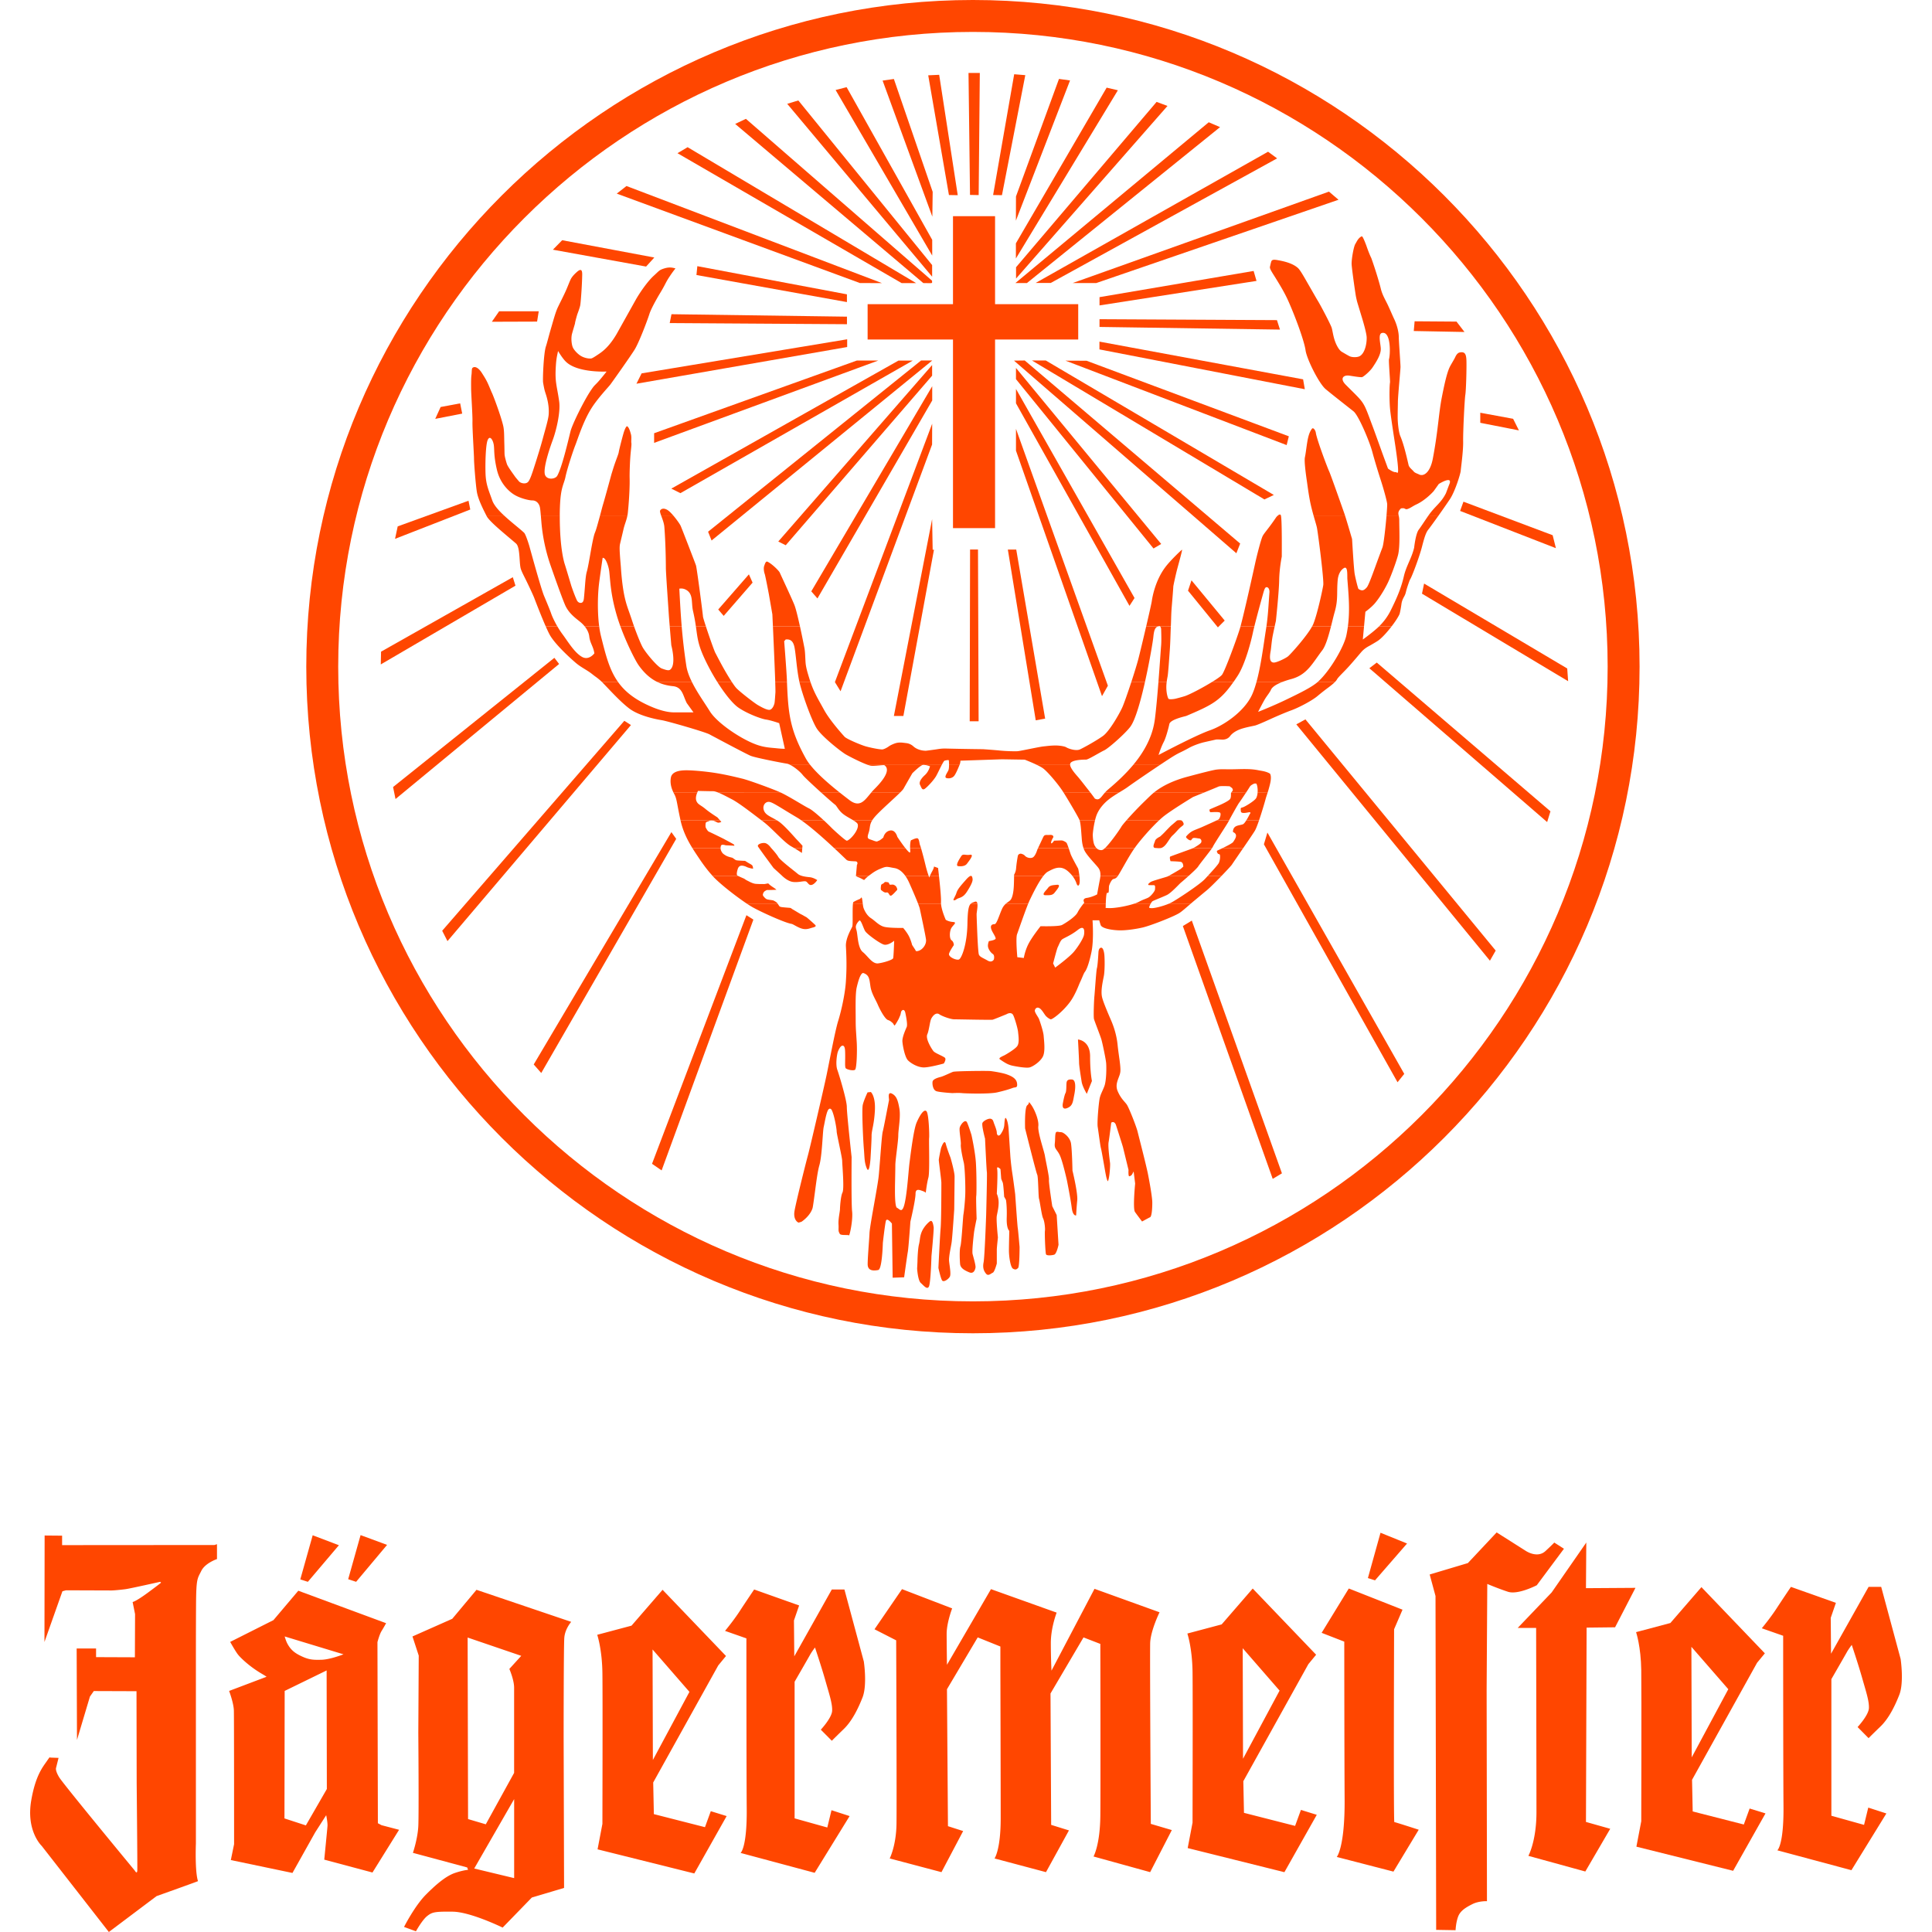<?xml version="1.0" encoding="utf-8"?><!-- Uploaded to: SVG Repo, www.svgrepo.com, Generator: SVG Repo Mixer Tools -->
<svg width="800px" height="800px" viewBox="291.141 450.634 328.102 328.102" xmlns="http://www.w3.org/2000/svg">
<g fill="#FF4600">
<path d="M441.98 602.282c.187.187.265.639.607.39.343-.25.733-.734.858-.843.125-.109.062-.296-.048-.514-.108-.22-.265-.327-.482-.422-.219-.094-.64.063-.718-.077-.078-.142-.093-.345-.312-.359s-.422-.139-.608.094c-.188.234-.468.156-.515.484s-.078.701.047.776c.124.078.344.3.593.375.252.08.392-.091.578.096M423.879 599.288s.936.998 1.934 1.123c.997.124 1.934-.251 2.245-.062.312.187.437.687.936.562.499-.126.936-.813.936-.813s-.624-.435-1.31-.496c-.687-.064-1.56-.188-1.996-.562-.438-.375-2.993-2.308-3.305-2.869-.312-.561-1.248-1.559-1.248-1.559s-.499-.75-1.061-.812c-.561-.062-1.371.25-1.123.624.25.375 1.062 1.497 1.062 1.497l1.559 2.12 1.371 1.247zM454.501 636.271c.562.062 4.614.187 5.988-.125 1.371-.312 2.119-.562 2.618-.747.498-.188.873.062.75-.813-.126-.873-1.062-1.247-1.748-1.496-.687-.251-2.183-.499-2.743-.562-.562-.063-5.987 0-6.362.125-.374.124-1.621.748-2.12.872-.499.126-1.31.375-1.372.812-.062.438.062 1.436.687 1.621.624.188 2.682.313 2.682.313s1.059-.062 1.62 0M439.034 636.085s.81.687.686 3.117c-.125 2.433-.562 3.368-.562 4.304 0 .937-.187 3.93-.187 3.93s-.188 2.683-.624 1.621c-.437-1.06-.374-1.871-.499-3.306-.125-1.434-.374-6.673-.187-7.484.187-.811.81-2.118.81-2.118l.563-.064zM442.735 667.622l-.125-9.195c-.066-.087-.52-.658-.814-.658-.112 0-.186.092-.226.276-.186.862-.496 3.648-.499 3.677-.014.452-.144 4.462-.781 4.591a3.43 3.43 0 0 1-.68.076c-.741 0-1.117-.354-1.117-1.055 0-.739.099-2.13.186-3.354.054-.748.104-1.455.126-1.947.034-.697.422-2.894.799-5.017.331-1.87.674-3.805.762-4.653.068-.67.154-1.785.247-2.964.157-2.042.32-4.154.439-4.59.122-.447.521-2.521.784-3.892.148-.767.255-1.321.276-1.407.015-.059.001-.193-.014-.338-.028-.291-.065-.656.074-.812.091-.102.234-.103.436-.002.773.387 1.025 1.123 1.27 2.525.165.951.029 2.213-.08 3.228-.057.533-.106.995-.106 1.332 0 .518-.134 1.616-.263 2.68-.122 1.004-.236 1.953-.236 2.372 0 .485-.02 1.435-.036 2.271-.015.688-.027 1.284-.027 1.532l-.001.196c-.014 2.057.103 3.152.351 3.259.09.038.183.107.271.174.136.102.277.205.408.205.248 0 .456-.399.635-1.223.296-1.352.477-3.354.622-4.965.069-.768.128-1.43.188-1.892l.053-.404c.219-1.704.675-5.25 1.136-6.343.398-.946 1.024-2.052 1.476-2.052.082 0 .155.035.217.106.396.463.503 4.122.444 4.523-.02.145-.013.859-.004 1.768.021 1.853.046 4.389-.121 4.974-.246.861-.434 2.472-.436 2.487l-.01.085-.062-.06c-.001-.002-.125-.12-.481-.239-.038-.014-.08-.028-.126-.046-.181-.065-.404-.146-.604-.146-.311 0-.463.213-.463.651 0 1.053-.838 4.599-.874 4.749-.012.175-.312 4.433-.436 5.112-.123.678-.618 4.266-.623 4.303l-.006.033-.034.002-1.915.067zM446.892 666.083s.125 1.995.624 2.432c.499.438 1.061 1.188 1.372.624.312-.562.438-5.176.438-5.176s.436-4.554.373-4.927c-.062-.375-.187-1.312-.623-.999s-1.123 1.061-1.436 1.872c-.311.81-.249 1.309-.436 2.057-.188.75-.25 2.495-.25 2.745 0 .249-.062 1.372-.062 1.372M453.191 656.042s-.312 4.677-.437 5.55-.499 2.435-.437 3.182c.062.749.374 2.245.125 2.683-.25.436-1.061.998-1.311.623-.249-.373-.624-2.12-.624-2.12s.25-5.301.375-6.735c.125-1.434.125-7.298.125-7.731 0-.438-.437-3.618-.437-3.867 0-.25.374-1.997.374-1.997s.561-1.683.811-.748c.249.937.811 2.37.811 2.37s.686 2.37.686 3.181c.001.809-.061 5.609-.061 5.609M456.122 643.381s.624 2.807.749 4.679c.124 1.871.124 5.363.062 5.676-.062.312.062 3.866.062 3.866s-.374 1.809-.437 2.309c-.062.498-.373 3.181-.248 3.679.123.5.561 1.936.497 2.308-.062.375-.311 1.123-1.06.812-.748-.312-1.497-.688-1.559-1.436-.062-.748-.125-2.37.062-2.994.188-.623.438-5.052.5-5.361.062-.312.249-1.871.312-3.307.062-1.435-.062-4.803-.249-5.551-.188-.749-.562-2.559-.499-3.056.062-.499-.312-2.371-.188-2.87.124-.499.936-1.56 1.247-.873.313.684.749 2.119.749 2.119M459.988 641.511c.188.498.437 1.122.437 1.496s.312.749.687.188c.375-.562.5-.937.561-1.311.062-.374.062-1.871.374-1.247.313.623.374 1.684.374 1.684l.312 4.804s.125 1.495.312 2.681.498 3.618.498 3.618.374 5.426.436 5.737c.062.311.312 3.242.312 3.242s0 3.307-.25 3.556c-.248.251-.436.375-.871.125-.438-.249-.687-2.12-.687-3.057 0-.936.062-3.368.062-3.368s-.499-.312-.437-2.245-.125-2.992-.125-2.992l-.312-.562s-.126-2.184-.25-2.433c-.123-.25-.249-.623-.249-.623l-.124-1.623s-.686-.685-.561 0c.125.687-.063 4.18-.063 4.18s.312.624.312 1.497c0 .874-.188 1.561-.312 2.246-.126.687.188 3.679.188 3.679s-.188 1.747-.188 2.059v2.37s-.374 1.435-.686 1.56c-.313.126-.749.622-1.122.188-.375-.438-.625-.999-.438-1.936.188-.935.438-8.044.438-8.044s.186-7.049.123-7.299c-.062-.248-.312-5.675-.312-5.675s-.622-2.308-.436-2.682c.187-.375 1.062-.812 1.434-.687.376.125.376.375.563.874M466.226 638.205c.562.748 1.372 2.619 1.248 3.68-.125 1.061.997 4.239 1.123 5.053.123.81.747 3.555.685 4.053-.062.5.562 4.49.562 4.49l.748 1.497.313 5.053s-.313 1.56-.748 1.684c-.438.125-1.248.188-1.373-.062s-.25-3.617-.187-3.992c.062-.373-.063-1.621-.313-2.12-.249-.499-.562-2.993-.686-3.305-.124-.312-.124-3.742-.312-4.116-.188-.375-2.059-7.858-2.059-7.858s-.125-3.555.374-3.93.063-.876.625-.127M471.089 642.896s.298-.017.493.073c.53.242 1.304.979 1.442 1.845.187 1.188.249 4.617.249 4.617s.935 3.805.81 5.052c-.124 1.247-.187 2.557-.187 2.557s-.562.188-.75-1.31c-.187-1.497-.81-4.616-.81-4.616s-.747-3.367-1.248-4.365c-.499-.996-.933-.996-.81-1.995.08-.64.007-1.523.201-1.826.11-.171.61-.032.61-.032M471.651 637.955s-.313 1.247.686.873c.998-.374.998-1.062 1.248-2.309.248-1.246.248-2.493-.374-2.556-.624-.062-.874.124-.935.497-.064.375 0 1.498-.188 1.809-.188.315-.437 1.686-.437 1.686M474.208 627.166s2.062.124 2.059 2.868c-.002 2.744.312 4.179.312 4.179l-.875 2.184s-.748-1.247-.873-2.059c-.124-.812-.437-2.683-.437-3.243.001-.562-.186-3.929-.186-3.929M477.688 612.316s.029-.498.253-.66c.53-.383.708.708.749 1.148.062.682.091 2.657-.093 3.602-.094.486-.233 1.123-.316 1.77-.083.648-.109 1.33.039 1.894.141.534.472 1.385.799 2.176.324.784.643 1.509.769 1.806.247.587.861 2.128 1.046 4.005.096.954.235 1.86.342 2.653.104.794.172 1.453.127 1.93a2.88 2.88 0 0 1-.179.707c-.09.252-.194.508-.28.771-.178.54-.283 1.14.004 1.815.272.642.568 1.081.846 1.432.267.336.514.583.7.847.355.504 1.628 3.724 1.844 4.62.219.903 1.434 5.577 1.746 7.134.312 1.567.745 4.042.745 4.896 0 .431-.015 1.03-.077 1.547-.03.25-.07.479-.125.656-.06.188-.118.254-.142.267-.301.148-1.082.575-1.393.744l-.145-.196s-.623-.809-1.06-1.43c-.389-.558.024-4.755.03-4.814l-.254-2.061s-.257.488-.274.513a.68.68 0 0 1-.092.11.646.646 0 0 1-.381.192c-.163.025-.141-.857-.122-1.063l-.94-3.86c-.062-.251-1-3.191-1.188-3.755-.104-.31-.26-.465-.439-.508a.417.417 0 0 0-.211.005.84.84 0 0 0-.162.084s-.322 2.627-.445 3.311c-.067.371-.018 1.146.052 1.863.07.727.164 1.43.196 1.68.027.229 0 .957-.079 1.677a9.462 9.462 0 0 1-.147.969c-.027.13-.058.242-.09.329-.035.092-.059.119-.059.119-.032-.028-.073-.098-.122-.228-.095-.249-.171-.606-.234-.923-.126-.626-.689-4.004-.813-4.442-.062-.216-.169-.924-.276-1.678-.108-.764-.219-1.575-.281-1.98-.12-.782.188-4.313.37-4.981.092-.334.183-.561.296-.818.117-.268.259-.564.446-1.034.391-.977.386-3.32.323-4.007-.062-.69-.628-3.396-.817-4.023-.186-.624-1.122-2.991-1.246-3.428-.113-.397.005-3.294.068-3.865.031-.281.109-1.391.195-2.477.086-1.103.179-2.132.232-2.292.071-.212.134-.88.18-1.458.046-.603.085-1.291.085-1.291"/>
<path d="M470.338 614.958s2.424-1.771 3.217-2.738 1.586-2.292 1.676-2.819c.087-.528.175-1.808-1.059-.838-1.234.971-2.379 1.365-2.688 1.63-.309.267-.573 1.06-.705 1.277-.132.222-.793 2.784-.793 2.784l.352.704zm-27.345-4.56s-1.061.896-1.81.632c-.748-.267-2.819-1.765-3.129-2.291-.308-.529-.712-1.984-.977-1.765-.156.132-.49.512-.58.918-.062.283.068.547.14.89.177.838.201 2.874 1.039 3.542.837.668 1.597 2.046 2.609 1.914 1.014-.133 2.445-.606 2.533-.87.089-.264.175-2.97.175-2.97m-5.335-6.315l.031.244c.024.174.052.322.08.419.112.376.525 1.322 1.296 1.824.176.112.345.245.513.383.173.141.345.287.521.425.357.279.749.54 1.218.657.454.111 1.284.158 1.983.176.556.014 1.042.012 1.228.011.157.188.655.798.947 1.354.177.334.316.712.413 1.007.098.295.157.535.157.535l.576.882c-.01.06.016.124.147.162a.266.266 0 0 0 .11.005l.116-.023c.791-.147 1.507-1.106 1.408-1.943-.088-.751-.928-4.635-1.061-5.26-.033-.155-.143-.467-.295-.855h3.901c.077 1.135.807 2.751.807 2.751s.438.312 1.248.375c.81.062-.125.561-.375 1.186-.249.622-.249 1.685.125 1.934s.374.81.374.81-.624.874-.81 1.436c-.188.562 1.247 1.186 1.683.999.438-.188 1.372-2.495 1.436-6.05.041-2.405.227-3.126.594-3.438h1.094c.092.514-.129 1.483-.129 1.815 0 .499.125 3.491.125 3.491s.124 2.87.249 3.308c.125.436.748.624 1.496 1.06.748.438 1.061-.187 1.061-.187s.187-.688-.188-.937c-.373-.25-.748-.812-.811-1.247-.062-.437.158-.937.158-.937s1.191-.157 1.144-.465c-.07-.467-.739-1.219-.804-1.842-.061-.624.625-.562.625-.562.374-.062.748-1.436 1.248-2.559a2.54 2.54 0 0 1 .687-.941h3.775c-.636 1.565-1.674 4.614-1.894 5.199-.256.678.043 3.909.043 3.909l1.101.129s.17-1.154.766-2.342c.594-1.188 2.079-3.056 2.079-3.056s3.104.086 3.654-.212c.552-.296 2.248-1.356 2.63-2.12.286-.571.788-1.222 1.021-1.51l3.769.001c-.013.385-.013.662-.013.662s-.187.093.281.093c1.112.103 3.332-.32 4.632-.758l2.738.003a2.056 2.056 0 0 0-.193.408c-.041.149-.243.333.21.366.599.069 2.159-.368 3.109-.773l3.691-.001c-.764.657-1.543 1.353-1.986 1.623-1.105.674-4.995 2.17-6.227 2.446-1.246.281-2.705.48-3.745.48-1.104 0-3.165-.253-3.372-.926-.205-.671-.225-.706-.224-.778h-1.148s.249 3.341-.186 5.402c-.283 1.346-.701 2.82-1.111 3.346-.23.3-.449.995-.835 1.788-.164.34-.794 2.138-1.749 3.403-1.286 1.703-2.979 2.924-3.219 2.87-.207-.046-.688-.352-.946-.714-.124-.175-.245-.357-.361-.526a3.459 3.459 0 0 0-.358-.453c-.537-.538-.938-.221-1.028.142-.03.126.024.273.073.385.055.12.133.262.219.403l.245.399c.076.126.131.224.156.287.125.311.739 2.099.8 2.881.062.812.302 2.588-.114 3.479-.42.9-1.751 1.781-2.31 1.896-.582.116-2.041-.123-2.926-.312a4.07 4.07 0 0 1-1.161-.473c-.363-.208-.688-.438-.965-.625-.065-.137-.011-.204.105-.286.11-.078.247-.15.376-.215l.312-.146c.243-.122 1.777-1.012 2.179-1.548.226-.301.267-.774.26-1.211-.008-.44-.07-.897-.102-1.214-.065-.645-.57-2.348-.829-2.863-.176-.354-.516-.359-.747-.308a1.58 1.58 0 0 0-.299.108l-.114.062c-.173.071-2.111.865-2.335.921-.096.024-1.522.014-3.067-.012-1.521-.025-3.097-.056-3.439-.056-.646 0-2.109-.545-2.523-.841-.295-.211-.593-.137-.824.03-.225.161-.409.419-.539.646-.075.132-.135.333-.187.552s-.101.479-.151.747c-.104.539-.21 1.075-.355 1.396-.193.426.039 1.093.289 1.622a7.56 7.56 0 0 0 .729 1.234c.154.192.525.38.876.552l.557.273c.176.089.342.179.477.269.344.229-.013.841-.135 1.026-.372.104-2.45.665-3.389.665-1.003 0-2.148-.659-2.689-1.199-.511-.512-.886-2.378-.949-3.201-.028-.366.115-.896.294-1.396.18-.497.38-.933.442-1.086.148-.373-.061-1.563-.241-2.404-.112-.527-.419-.613-.665-.265-.076.105-.13.558-.186.68l-.262.608c-.061.12-.532.993-.695 1.131-.084.067-.205-.307-.37-.44-.088-.072-.185-.159-.298-.242a1.528 1.528 0 0 0-.446-.226c-.53-.158-1.375-1.738-1.765-2.65-.188-.438-.454-.906-.696-1.424-.239-.506-.45-1.051-.54-1.652-.047-.312-.082-.584-.122-.815a3.207 3.207 0 0 0-.16-.631c-.153-.386-.41-.638-.887-.807-.554-.195-1.037 1.906-1.163 2.44-.255 1.084-.174 3.79-.174 5.403 0 1.625.054 1.858.179 3.924.086 1.416-.003 4.306-.266 4.621-.203.243-1.257.052-1.584-.209-.029-.023-.066-.081-.093-.228a3.705 3.705 0 0 1-.031-.579c0-.5.03-1.187 0-2.062-.016-.43-.071-.724-.193-.869-.189-.232-.426-.079-.536.031-.24.237-.468.754-.534.983-.127.443-.389 2.047-.059 2.972.314.881 1.612 5.153 1.612 6.306 0 1.188.812 8.5.812 8.5.005.389-.068 7.82.084 9.213.172 1.564-.442 4.229-.532 4.099-.1-.146-1.365.053-1.551-.257-.175-.292-.211-.45-.218-.645-.008-.229.023-.494-.008-.965-.03-.448.029-.994.1-1.485l.101-.663c.029-.2.05-.361.05-.46 0-.381.127-2.211.419-2.793.181-.362.156-1.611.103-2.756-.055-1.175-.147-2.34-.147-2.621 0-.303-.241-1.467-.472-2.575-.116-.561-.233-1.117-.321-1.561-.089-.455-.144-.767-.144-.854 0-.455-.377-2.728-.828-3.629-.166-.332-.435-.329-.611-.062-.122.185-.229.514-.322.863-.188.713-.344 1.635-.438 2.04-.049.207-.09.617-.131 1.146l-.131 1.803c-.102 1.322-.241 2.739-.484 3.593-.252.878-.456 2.354-.646 3.76-.093.694-.414 3.21-.506 3.499-.357 1.129-1.409 2.001-1.886 2.311l-.483.141c-.249-.077-.938-.604-.686-2.016.306-1.714 1.967-8.315 2.271-9.415.308-1.103 2.651-11.184 3.143-13.513.488-2.324 1.449-7.557 2-9.328.558-1.797 1.182-4.687 1.305-6.707.082-1.35.174-2.969.003-5.926-.079-1.373.931-2.998 1.076-3.359.029-.075.042-.2.05-.329.009-.137.014-.312.016-.514.004-.397 0-.896 0-1.391 0-.487.004-.974.027-1.349.007-.13.017-.247.03-.346l1.66.01zm-14.462 0l.082.118.141.215c.039.059.09.129.146.173l.18.067c.06.013.137.024.227.037.171.021.389.041.604.06l.59.047.202.021.144.071c.058.052.137.113.276.19.104.059.418.249.727.434.303.184.622.373.725.415.083.035.242.125.399.216.17.099.338.193.421.231.124.055 1.438 1.23 1.569 1.378.035.039.053.188-.025.23-.276.154-.375.145-.619.218-.363.109-.57.188-.948.217-1.025.074-2.089-.833-2.481-.892-1.13-.177-5.253-2.046-6.707-2.882a15.676 15.676 0 0 1-.893-.564h5.24z"/>
<path d="M454.002 603.154c.561-.187.936-.437 1.372-1.122.437-.687.998-1.621.937-2.12-.063-.5-.188-.937-1.123.124-.937 1.062-1.435 1.623-1.622 2.246-.187.622-.748 1.31-.374 1.246.373-.061.249-.186.81-.374m3.123.928c-.047-.262-.171-.407-.441-.304-.262.102-.479.155-.653.304h1.094zm-21.127 0l.016-.108c.01-.049.02-.089.03-.122.291-.221 1.133-.554 1.146-.559l.13-.127a1.21 1.21 0 0 1 .133-.136c.087.111.126.415.167.755l.038.297h-1.66zm62.603-4.707c-.969 1-2.057 2.082-2.494 2.44-.424.344-1.278 1.058-2.187 1.814-.174.145-.354.298-.534.451h-3.692c.115-.048.224-.097.319-.146.87-.435 4.898-3.084 5.769-4.034l.482-.524 2.337-.001zm-5.586 0a46.042 46.042 0 0 1-1.379 1.199c-.16.119-1.584 1.702-2.335 2.058-.751.356-2.295.948-2.452 1.068-.079.059-.187.218-.281.382h-2.737a5.02 5.02 0 0 0 .73-.304c.793-.436 1.413-.559 1.747-.811.421-.319.967-.999.981-1.294.016-.298.096-.722-.218-.719-.354.005-.839-.006-.839-.006-.238-.104.028-.32.309-.524.282-.202 2.604-.825 2.901-.95a3.57 3.57 0 0 0 .191-.097l3.382-.002zm-15 0c-.013.2-.043.416-.091.651-.169.848-.466 2.503-.466 2.503s-.857.466-1.748.593c-.89.127-.424.807-.424.807l-.125.152 3.768.001c.013-.374.035-.854.081-1.271.094-.842.188-.435.346-.562.154-.124.061-.997.154-1.247.094-.248.248-.653.499-.935.249-.281.404-.062.811-.468a1.62 1.62 0 0 0 .171-.222l-2.976-.002zm-4.761 0c.561.724.718 1.33.718 1.33s.254.679.466.085c.102-.283.077-.865.016-1.416l-1.2.001zm-9.896 0a48.247 48.247 0 0 1-.042 1.671c-.043.889-.17 1.779-.468 2.288-.176.303-.514.446-.862.748h3.774c.102-.249.193-.462.27-.619.429-.89 1.413-2.953 2.312-4.09l-4.984.002zm-14.291 0c-.076.178-.117.287-.117.287s-.04-.107-.104-.289l-3.964.002c.33.461.542.91.636 1.115.163.359 1.052 2.363 1.53 3.592h3.901a2.391 2.391 0 0 1-.004-.304c.041-.731-.185-2.948-.346-4.403h-1.532zm-10.405 0a6.452 6.452 0 0 0-.539.477l-.236.237-.356-.188c-.233-.121-.523-.268-.636-.295-.098-.024-.283-.129-.393-.191l.003-.038 2.157-.002zm-22.215 0c.166.081.75.347.984.441a.913.913 0 0 1 .133.067l.121.082c.092.064.196.139.375.224.168.079.394.209.646.318.256.113.553.219.851.233l.441.021.9.009c.084 0 .181-.017.267-.033l.265-.053a.724.724 0 0 1 .197-.012c.078.086.154.156.234.225.083.071.186.147.292.224.205.146.426.286.549.373a2 2 0 0 1 .293.247 43.76 43.76 0 0 1-1.605.043c-.043.001-.225.103-.344.177a.746.746 0 0 0-.28.346.992.992 0 0 0-.062.195.38.38 0 0 0 .084.327c.067.075.146.173.23.261.089.091.196.188.319.244.067.031.159.054.249.07.092.02.198.034.307.05.203.03.412.055.524.084.09.022.291.126.534.289.085.059.166.149.244.255h-5.241c-1.727-1.155-4.574-3.338-5.811-4.705l4.304-.002z"/>
<path d="M453.877 597.729c.562.063 1.186 0 1.497-.437.312-.436 1.309-1.622.499-1.497-.811.125-1.186-.249-1.497.25s-1.06 1.621-.499 1.684m-3.277 1.646c-.086-.775-.153-1.335-.153-1.335l-.686-.249s0 .249-.312.812a9.38 9.38 0 0 0-.382.775l1.533-.003zm51.661-4.707c-.894 1.307-1.766 2.568-1.892 2.773-.113.182-.891 1.022-1.769 1.932l-2.338.002c.82-.888 1.776-1.939 1.892-2.242.299-.775.156-1.338.156-1.338-.085-.15-.296-.094-.38-.249-.093-.172-.252-.383.025-.502.097-.042.419-.188.805-.375l3.501-.001zm-5.286 0c-.51.75-2.066 2.652-2.341 3.098-.163.267-.91.971-1.619 1.607l-3.382.002c.57-.303 2.007-1.163 2.007-1.163l.452-.403s.016-.734-.437-.812c-.452-.077-1.731-.108-1.731-.108s-.232-.7-.029-.795c.2-.094 3.491-1.263 3.787-1.387.022-.009.047-.021.073-.034l3.22-.005zm-9.171 0c.15.014.283.018.412-.002l-.412.002zm-12.656 0c.039.114.086.23.138.345.424.935 2.087 2.555 2.426 3.062.246.369.336.781.302 1.301h2.977c.539-.795 1.766-3.197 2.83-4.707h-5.034c-.42.388-.573.379-.953.292a1.009 1.009 0 0 1-.476-.291l-2.21-.002zm-7.722 0c-.074.159-.123.26-.123.26s-.34 1.188-.849 1.357c-.508.169-1.06-.084-1.272-.339-.212-.255-.678-.34-.678-.34s-.424 0-.509.383a21.563 21.563 0 0 0-.298 2.129c-.041.593-.338 1.06-.338 1.06l-.001.195 4.983.002c.26-.331.514-.582.743-.705 1.026-.552 2.129-1.146 3.36-.128.335.277.6.563.809.833h1.199c-.069-.604-.184-1.168-.229-1.257-.085-.17-1.101-1.96-1.271-2.469-.078-.237-.203-.621-.327-.982l-5.199.001zm-21.723 0c.025.679.118 1.041-.434.441a8.035 8.035 0 0 1-.369-.439l-12.092-.002c1.139 1.062 1.97 1.875 2.085 1.979.12.104.271.163.516.197.255.038.58.047 1.014.069.301.015.36.24.326.405a.888.888 0 0 1-.084.211l-.16 1.846h2.157c.044-.034.088-.065.131-.097.222-.155.421-.321.698-.504a6.667 6.667 0 0 1 1.185-.615c.527-.22.799-.312 1.114-.306.145.004.3.026.505.064.193.037.436.086.764.141.797.135 1.405.732 1.824 1.315h3.964a19.24 19.24 0 0 1-.521-1.771 69.017 69.017 0 0 0-.771-2.938l-1.852.004zm-18.315 0l-.067.821c-.247-.172-.682-.46-1.289-.821h1.356zm-13.879 0c.003.237.085.454.224.682.084.141.176.234.279.316.092.073.196.135.32.216.227.148.514.243.745.309l.308.077.104.026.139.078.167.122.181.127c.055.036.116.074.17.095l.141.031.188.021.488.032c.346.021.678.031.707.031l.447.278c.195.123.398.224.562.328.163.104.241.187.266.262.041.132.084.31.095.447-.242.029-.894-.189-.994-.225-.054-.028-.25-.13-.479-.201-.246-.074-.633-.15-.883.073a.827.827 0 0 0-.207.29c-.037.087-.062.184-.096.296a2.846 2.846 0 0 0-.104.513 1.06 1.06 0 0 0 0 .239c.01.061.037.176.146.23a.31.31 0 0 1 .026.013l-4.305-.002c-.066-.074-.131-.146-.188-.217 0 0-.869-.933-2.001-2.619-.384-.573-.808-1.193-1.226-1.869h4.78z"/>
<path d="M472.625 594.668c-.142-.413-.282-.795-.351-.886-.125-.169-.637-.424-.849-.424s-1.272.044-1.272.044-.466.678-.509.38c-.043-.296.382-.976.382-.976s.095-.424-.595-.381c-.686.042-.898-.127-1.151.424-.189.409-.638 1.358-.854 1.818h5.199v.001zm-25.07 0a4.374 4.374 0 0 0-.164-.494c-.125-.249-.125-1.185-.499-1.185s-.935.312-.935.312-.188-.188-.25.812c-.012.197-.01.387-.004.555h1.852zm57.4-4.707c-.264.772-.52 1.438-.695 1.734-.246.414-1.132 1.715-1.999 2.977l-3.5-.004c.726-.35 1.677-.841 1.806-1.048.197-.316.717-.969.361-1.412-.118-.151-.4-.289-.4-.289s-.039-.513.315-.829c.356-.317.984-.317 1.378-.476.156-.062.367-.338.566-.651l2.168-.002zm-5.085 0c-.041.074-.072.136-.095.179-.237.475-2.491 3.876-2.65 4.272-.02.052-.073.14-.15.254l-3.22.002c.354-.165 1.188-.668 1.346-.914.173-.266.03-.687-.296-.718-.329-.031-.936-.188-1.123-.031-.186.156-.218.374-.375.343a.918.918 0 0 1-.448-.212c-.152-.131-.361-.303-.281-.427.075-.124.45-.546.887-.826.437-.281 1.121-.487 1.836-.807.851-.381 1.914-.854 2.459-1.117l2.11.002zm-8.791 0c-.07.038-.146.097-.25.191-.28.249-.874.748-.874.748s-.592.593-.936.966c-.343.375-.873.843-.873.843s-.748.342-.842.717c-.094.374-.593 1.187.062 1.216.164.009.307.022.437.031l.412-.005c.207-.033.405-.123.649-.338.529-.468.936-1.403 1.434-1.839.499-.438.937-1.03 1.31-1.34.376-.313.625-.407.53-.688-.066-.202-.183-.404-.369-.502h-.69zm-3.111 0c-1.311 1.232-3.052 3.189-4.062 4.587-.027.04-.057.08-.085.12h-5.035c.004 0 .009-.003.012-.008.862-.797 2.496-3.129 2.779-3.633.093-.166.41-.558.853-1.065l5.538-.001zm-13.474 0c.202.591.284 2.262.325 2.677.038.372.043 1.201.329 2.028l2.209.002a1.31 1.31 0 0 1-.229-.304c-.249-.316-.378-1.031-.408-1.927-.007-.194.112-1.372.382-2.479l-2.608.003zm-43.438 0a36.42 36.42 0 0 1 1.392 1.348c.077.086 2.299 2.148 2.521 2.1.578-.129 2.099-1.861 1.837-2.794-.055-.196-.349-.417-.732-.654l3.182.001c-.488.801-.317 1.256-.595 2.093-.375 1.123-.063.997.748 1.311.811.311.686.124.935.062.25-.062.812-.562.812-.562s.187-.998 1.123-1.186c.936-.186 1.247 1.062 1.247 1.062s.733 1.122 1.375 1.931l-12.091-.003c-.372-.347-.775-.72-1.199-1.104-1.414-1.282-3.047-2.688-4.363-3.606l3.808.001zm-7.957 0c.22.131.436.28.643.453.52.433 1.12 1.054 1.632 1.61.514.558.935 1.045 1.089 1.199.259.259.797.859.96 1.041l-.034.403h-1.356c-.16-.094-.331-.194-.515-.297-.638-.361-1.428-1.105-2.276-1.93-.424-.411-.856-.837-1.285-1.238a17.132 17.132 0 0 0-1.273-1.094l-.197-.149 2.612.002zm-9.672 0l.22.251-.277.104a1.809 1.809 0 0 1-.219.029.279.279 0 0 1-.115-.008c-.1-.042-.242-.111-.368-.171l-.173-.082-.127-.051c-.03-.008-.127-.034-.236-.052a.83.83 0 0 0-.377.004c-.078.026-.293.12-.348.144l-.135.04a.97.97 0 0 0-.123.053c-.031.018-.092.053-.129.112-.072.121-.099.7-.022.846.058.112.139.263.228.393.082.121.201.274.35.324.158.054 2.48 1.191 2.555 1.241l.314.172.576.31c.207.112.41.224.566.313l.186.111a.507.507 0 0 1 .09.212 23.581 23.581 0 0 1-.676-.034l-.801-.034a1.942 1.942 0 0 0-.291-.07 1.007 1.007 0 0 0-.252-.021c-.06.003-.216.024-.266.172a1.236 1.236 0 0 0-.067.399l-4.78.001c-.816-1.32-1.604-2.854-2.004-4.663-.002-.015-.006-.029-.009-.044h6.71z"/>
<path d="M491.77 589.96a.567.567 0 0 0-.255-.058c-.213 0-.317 0-.435.061l.69-.003zm14.639-4.707c-.134.416-.267.812-.334 1.067-.16.603-.656 2.287-1.12 3.64h-2.169c.306-.479.582-1.047.582-1.047s.41-.451-.237-.317c-.854.179-1.265.127-1.265-.229s-.144-.524.253-.604c.395-.078 2.102-1.139 2.345-1.581.145-.259.219-.591.247-.927l1.698-.002zm-3.672 0c-.472.715-1.032 1.549-1.148 1.689-.181.215-1.331 2.281-1.72 3.017l-2.111.001a4.43 4.43 0 0 0 .321-.167c.249-.157.507-1.045.217-1.17-.422-.182-1.62 0-1.651-.078-.032-.078-.202-.405-.016-.482l1.169-.5s2.058-.836 2.283-1.295c.169-.348.078-.875.125-.984l.013-.027 2.518-.004zm-7.178 0l-1.813.735s-3.727 2.26-5.036 3.32c-.222.181-.472.402-.74.654l-5.54-.003a59.642 59.642 0 0 1 3.152-3.306c.57-.55 1.008-.995 1.496-1.399l8.481-.001zm-23.783 0c.842 1.339 2.511 4.167 2.702 4.669.007.013.011.026.016.039l2.605-.001c.054-.219.112-.433.177-.638.404-1.281 1.407-2.376 2.409-3.113.461-.34.97-.658 1.454-.955l-2.365-.001c-.683.773-.928 1.406-1.7 1.001 0 0-.326-.463-.738-1l-4.56-.001zm-32.696 0c-1.064 1.262-1.882 2.626-3.675 1.262a98.398 98.398 0 0 1-1.627-1.263l-3.157.001c1.101.993 2.117 1.881 2.348 2.044.267.188.574.992 1.434 1.636.477.358 1.154.707 1.672 1.026l3.182.001c.166-.269.41-.581.776-.963 1.087-1.134 2.962-2.77 3.941-3.739l-4.894-.005zm-15.299 0c1.64.79 3.866 2.24 4.741 2.664.534.259 1.63 1.209 2.533 2.046l-3.81-.003a11.718 11.718 0 0 0-.802-.524c-1.388-.817-2.421-1.47-3.175-1.916-.733-.436-1.255-.713-1.58-.713-.695 0-1.174.818-.728 1.655.229.431.697.705 1.192.972.25.135.52.273.793.434.05.029.101.059.15.09l-2.613.003c-.777-.59-1.697-1.297-2.57-1.938-.946-.696-1.85-1.322-2.457-1.638-.598-.31-1.239-.652-1.805-.918a15.047 15.047 0 0 0-.476-.211l10.607-.003zm-14.239 0a3.324 3.324 0 0 0-.118.337c-.085.297-.154.707-.023 1.047.127.33.322.508.574.683.233.164.539.337.93.663.4.335.924.703 1.346.988.359.242.645.424.723.474l.454.516h-6.712c-.602-2.735-.602-3.443-.947-4.228-.045-.104-.137-.267-.24-.479l4.013-.001z"/>
<path d="M487.076 585.253l.245-.193c1.184-.905 2.936-1.841 5.486-2.521 2.567-.686 3.735-.977 4.56-1.148.809-.168 1.556-.111 2.63-.111 1.075 0 1.901-.054 2.854-.037.956.017 1.537.102 2.112.222.302.065 1.224.149 1.855.556.366.584-.031 1.903-.111 2.226a17.3 17.3 0 0 1-.299 1.01l-1.697-.002c.066-.764-.108-1.552-.276-1.56-.107-.004-.276.007-.276.007s-.593.237-.751.513a39.3 39.3 0 0 1-.671 1.042l-2.518-.002c.064-.104.234-.258.276-.387.046-.142-.078-.398-.188-.46-.108-.063-.328-.241-.328-.241s-1.573-.11-1.901.046c-.176.084-1.412.59-2.521 1.041l-8.481-.001zm-56.456 0c-1.37-1.237-2.871-2.638-3.159-3.011-.414-.535-1.352-1.312-2.092-1.698l3.376.002c1.245 1.57 3.274 3.311 5.033 4.706l-3.158.001zm-25.093 0c-.277-.567-.646-1.488-.454-2.565.14-.795.964-1.162 2.174-1.228 1.135-.062 3.521.155 5.327.434 1.803.281 3.469.688 4.619.969 1.138.276 4.717 1.592 6.1 2.174.155.065.318.139.488.221l-10.604-.004c-.369-.149-.699-.252-.933-.252-.572 0-2.569-.048-2.569-.048s-.064.129-.134.3h-4.014zm78.052-4.707c-1.276 1.527-2.752 2.901-4.233 4.143-.224.188-.41.38-.571.563l2.365.001c.556-.339 1.082-.649 1.475-.934 1.075-.778 3.591-2.495 5.508-3.774l-4.544.001zm-16.324 0c.383.183.733.37.965.531.812.561 2.612 2.729 3.333 3.832.066.1.141.217.224.348l4.56-.004a26.788 26.788 0 0 0-.305-.39c-.86-1.079-.781-1.016-1.653-2.089-.345-.425-1.424-1.532-1.503-2.228h-5.621zm-14.944 0c.002.356-.024.745-.134.962-.219.44-.727 1.116-.321 1.252.406.135 1.017.033 1.337-.373.286-.36.719-1.392.895-1.84l-1.777-.001zm-4.047 0c.393.067.812.22.812.22s-.196.895-.873 1.503c-.676.609-1.031 1.235-.812 1.658.221.422.338.998.812.66.474-.339 1.522-1.472 1.912-2.149.236-.411.632-1.271.957-1.894l-2.808.002zm-9.697 0c.2.068.372.114.501.131.599.08 2.149-.171 2.271-.087 1.391.957-1.035 3.382-1.75 4.099a9.052 9.052 0 0 0-.511.562l4.895.002c.313-.305.535-.548.611-.683.312-.563 1.496-2.62 1.496-2.62s1.209-1.209 1.745-1.407l-9.258.003z"/>
<path d="M486.466 575.839c-.68 1.719-1.694 3.28-2.887 4.707h4.543c.697-.465 1.315-.873 1.757-1.156 1.657-1.062 1.612-.861 3.114-1.706.768-.433 1.871-.822 2.631-1 .752-.176 1.576-.352 1.965-.444.219-.054.883-.007 1.112 0 .195.006.736-.009 1.16-.401l-6.002.001c-2.73 1.288-5.969 3.011-5.969 3.011s.436-1.376.87-2.185c.11-.204.228-.5.341-.827h-2.635zm-55.302 0c1.316 1.261 3.076 2.607 3.632 2.925.722.412 2.685 1.413 3.772 1.781l9.259.001a.335.335 0 0 1 .126-.031c.095 0 .203.014.312.031h2.808c.208-.401.388-.702.479-.728.237-.068.729-.17.729-.035 0 .068.03.398.03.765l1.776-.002.053-.136c.118-.322.102-.592.102-.592l7.059-.238 3.865.062s1.143.444 2.091.902l5.62.001a.557.557 0 0 1 .013-.217c.176-.609 1.883-.695 2.708-.695.362 0 2.331-1.231 3.056-1.566.442-.204 1.664-1.209 2.749-2.228l-3.269-.001c-1.154.785-3.083 1.84-3.598 2.069-.656.292-1.915-.102-2.336-.373-.166-.107-.895-.292-1.778-.296-.848-.004-1.646.118-2.003.147-.716.063-3.848.755-4.409.817-.303.035-1.796.021-3.114-.11-1.244-.124-2.628-.208-2.781-.224 0 0-3.518-.038-6.301-.112-.656-.017-1.056.043-1.74.15 0 0-1.594.223-1.706.223-.476 0-1.425-.121-2.112-.744a2.184 2.184 0 0 0-1.225-.555c-.524-.055-.982-.161-1.589-.036-.54.112-1.226.488-1.302.554-.076.069-.834.576-1.223.559-.704-.031-2.067-.332-2.743-.521-.716-.198-2.933-1.117-3.502-1.547h-3.508zm-7.17 0l.431 1.957s-.38.021-1.392-.086c-.996-.104-2.035-.121-3.403-.609-.8-.286-1.717-.729-2.644-1.261l-4.435-.001c1.789.957 5.401 2.869 6.052 3.144.785.334 5.487 1.239 6.151 1.335.17.023.383.105.615.227l3.376.002a8.013 8.013 0 0 1-.745-1.087c-.741-1.333-1.3-2.51-1.726-3.62h-2.28v-.001z"/>
<path d="M478.133 575.839c.119-.078.229-.157.331-.229 1.103-.81 2.767-3.736 3.26-4.819.277-.607.938-2.485 1.555-4.367l2.312.001c-.725 3.226-1.633 6.484-2.494 7.632-.343.458-.991 1.124-1.696 1.784l-3.268-.002zm26.398-9.415c-.229.837-.486 1.599-.778 2.229-1.29 2.779-4.709 5.161-7.153 6.013-.687.239-1.676.674-2.74 1.176l6.003-.002c.06-.058.118-.121.173-.192.502-.672 1.379-1.092 2.225-1.333.842-.243 1.731-.39 2.074-.483.326-.089 1.39-.543 2.633-1.113 1.237-.566 2.789-1.21 3.446-1.444 1.297-.464 3.599-1.684 4.483-2.445a37.728 37.728 0 0 1 1.893-1.485c.456-.339.833-.656 1.087-.921l-2.929.003c-1.057.93-3.058 1.904-5.356 3.013-2.373 1.144-4.795 2.087-4.795 2.087s.904-1.759 1.219-2.262c.3-.481.785-1.067.966-1.489.242-.564 1.131-1.022 1.986-1.349h-4.437v-.003zm-16.656 0c-.177 2.242-.388 4.629-.604 6.316a12.666 12.666 0 0 1-.805 3.103l2.637-.004c.304-.882.577-1.993.615-2.218.127-.753 2.298-1.245 2.88-1.402 4.333-1.847 5.747-2.523 8.031-5.79l-3.61-.005c-1.588.98-3.838 2.17-4.692 2.44-.489.153-1.382.393-1.632.444-.252.051-.924.142-1.111 0-.053-.039-.372-.741-.372-2.003 0-.298.028-.604.064-.88l-1.401-.001zm-60.977 0c.469 2.084 2.062 6.508 2.929 7.894.267.428.759.966 1.336 1.519l3.508.003a.712.712 0 0 1-.095-.082c-.321-.354-2.485-2.742-3.48-4.557-.995-1.813-1.695-2.915-2.328-4.777h-1.87zm-13.953 0c1.244 1.978 2.615 3.714 3.63 4.403 1.538 1.047 3.883 1.896 4.62 2.001.867.124 2.271.619 2.271.619l.526 2.392h2.281c-1.161-3.026-1.329-5.555-1.486-9.411l-1.995-.004c.032.968.047 1.646.035 1.809-.032.395-.094 1.455-.149 1.779-.027.166-.243.955-.739 1.147-.485.187-1.877-.668-2.078-.776-.428-.229-2.819-2.041-3.633-2.855-.195-.195-.488-.601-.818-1.104h-2.465zm-10.22 0c.803.397 1.692.642 2.695.74 1.632.159 1.699 1.616 2.359 2.88l1.131 1.567h-3.316c-1.1 0-2.669-.362-4.794-1.393-2.233-1.084-3.688-2.331-4.721-3.793l-2.746-.002c.919.899 3.024 3.297 4.698 4.551 1.654 1.241 4.498 1.807 5.484 1.965.976.157 7.344 1.991 8.116 2.409.147.081.478.259.919.493l4.436-.003c-2.194-1.26-4.438-3.025-5.293-4.403-.916-1.473-2.185-3.235-3.06-5.01l-5.908-.001z"/>
<path d="M497.02 566.424c.82-.504 1.464-.955 1.646-1.192.52-.685 2.513-6.125 3.04-7.858.031-.101.064-.222.103-.363h2.355c-.101.402-.183.749-.236 1-.304 1.465-1.317 5.429-2.619 7.415-.236.36-.461.694-.678 1.004l-3.611-.006zm-13.742 0c.496-1.515.966-3.034 1.188-3.899.256-.988.821-3.35 1.325-5.516l2.001.001c-.544.194-.686.823-.783 1.783-.072.745-.641 4.169-1.419 7.629l-2.312.002zm36.769-9.414c-.065.494-.15 1.001-.259 1.522-.402 1.939-2.774 6.025-4.794 7.85a2.045 2.045 0 0 1-.048.041l2.93.001c.155-.163.264-.302.321-.414.185-.371 1.164-1.253 2.037-2.224.884-.981 1.709-1.98 2.114-2.447.423-.489.939-.81 1.371-1.037.209-.11 1.194-.684 1.484-.89.64-.455 1.522-1.434 2.267-2.401l-2.127-.001a8.658 8.658 0 0 1-.327.305c-1.048.937-2.435 1.924-2.435 1.924l.206-2.229h-2.74zm-13.835 0c-.033.237-.07.483-.111.739-.372 2.363-.815 5.922-1.569 8.677l4.436-.002a16.39 16.39 0 0 1 1.494-.478c2.686-.736 3.568-2.686 5.239-4.881.587-.771 1.078-2.491 1.477-4.057l-3.206.001c-.936 1.718-3.696 4.78-4.114 5.107-.442.347-1.99 1.091-2.445 1.037-.63-.074-.704-.741-.482-1.963.096-.52.155-1.642.371-2.707a102.7 102.7 0 0 1 .312-1.472l-1.402-.001zm-18.057 0c.098.1.17.306.175.454.021.683.068 1.992-.004 2.818-.055.637-.227 3.271-.453 6.14l1.401.002c.056-.424.131-.78.159-.934.094-.496.277-3.144.37-4.448.091-1.28.109-2.484.175-4.028l-1.823-.004zm-61.158 0c.333 1.519.636 3.042.761 3.699.124.65.127 1.569.186 2.408.058.84.332 1.74.667 2.817.053.169.104.332.158.488l-1.869.001a2.568 2.568 0 0 1-.029-.129c-.436-2.055-.544-4.358-.793-5.665-.197-1.035-.615-1.45-1.419-1.405-.176.011-.081.081-.347.289.099 1.245.408 5.219.462 6.521l.015.394-1.994-.004c-.082-2.47-.275-6.842-.391-9.413l4.593-.001zm-17.679 0c.326 2.24.324 3.337 2.201 6.936.433.83.918 1.675 1.426 2.48l2.465-.002a40.499 40.499 0 0 1-1.219-2.008c-.737-1.287-1.416-2.642-1.558-2.892-.19-.34-1.052-2.794-1.614-4.514h-1.701zm-12.814 0c1.062 2.911 2.52 5.787 3.078 6.577.917 1.3 1.932 2.241 3.143 2.839l5.909-.002c-.458-.926-.808-1.856-.942-2.749a99.953 99.953 0 0 1-.783-6.664l-2.033-.001c.12 1.45.259 3.072.271 3.217 0 0 .912 3.34-.223 4.152-.259.186-.797.003-1.408-.222-.66-.243-2.42-2.29-3.15-3.448-.32-.507-.979-2.108-1.547-3.7l-2.315.001zm-6.063 0c.449.563.711 1.159.77 1.696.13 1.165.696 1.696.87 2.881 0 0-.914 1.26-2.088.609-1.3-.722-2.429-2.651-3.315-3.838a14.042 14.042 0 0 1-.884-1.35l-1.974.001c.238.54.461 1.019.644 1.363.763 1.434 3.019 3.607 4.486 4.855.728.619 1.465.985 2.26 1.521.399.269.706.544 1.037.778.331.232.715.546.926.739l.159.153 2.747.003c-1.476-2.087-2.085-4.612-2.867-7.718a15.001 15.001 0 0 1-.313-1.698l-2.458.005z"/>
<path d="M485.792 557.009c.484-2.079.913-3.979.957-4.314.09-.656.583-3.488 2.315-5.774.866-1.146 2.771-2.956 2.815-2.929.072.044-.467 1.969-.815 3.262-.177.652-.658 2.788-.668 3.003-.015.389-.139 1.948-.26 3.372-.115 1.38-.09 1.897-.145 3.111l-.014.273-1.823-.004c-.038-.037-.08-.058-.124-.053-.086.01-.166.028-.238.054l-2-.001zm-63.39 0c-.056-1.228-.095-2.045-.095-2.045l-.592-3.411c-.314-1.671-.661-3.356-.706-3.447-.047-.096-.271-.901-.074-1.407.107-.277.239-.819.557-.667.757.362 1.94 1.527 2.076 1.852.155.374 1.983 4.239 2.482 5.486.246.615.61 2.124.945 3.643l-4.593-.004zm-38.582 0c-.768-1.743-1.69-4.138-1.951-4.826-.174-.455-.766-1.721-1.26-2.743-.495-1.025-.971-1.873-1.074-2.408-.108-.557-.127-1.298-.186-2.001-.058-.695-.158-1.713-.558-2.077-.344-.312-1.632-1.372-2.778-2.371-1.16-1.01-1.994-1.837-2.226-2.299l-.052-.103 3.009-.001c1.181 1.103 2.577 2.158 3.399 2.924.293.274.869 2.176.869 2.176.309 1.109 1.998 7.292 2.522 8.545.53 1.269 1.043 2.5 1.228 3.054.104.314.477 1.175 1.03 2.13h-1.972zm149.909-18.829c-.605.865-1.347 2.015-1.645 2.402-.533.692-.783 3.045-.783 3.045-.405 1.764-1.348 3.115-1.75 4.881-.479 2.105-1.294 3.911-2.262 5.85-.44.88-1.09 1.814-1.945 2.651h2.127c.6-.78 1.108-1.555 1.326-2.045.119-.268.307-1.44.334-1.67.055-.47.182-.84.48-1.37.271-.48.259-.723.446-1.334.095-.306.462-1.427.556-1.558.292-.408 1.563-3.798 2.001-5.486.435-1.675.68-2.469 1.11-3.001.213-.26.943-1.268 1.725-2.369l-1.72.004zm-14.171 0c.31.952 1.12 3.731 1.198 3.995.021.332.295 5.087.445 5.932.146.821.564 2.456.629 2.521.081.08.391.272.67.257.344-.018.615-.356.738-.479.27-.268.885-1.934 1.408-3.373a250.064 250.064 0 0 1 1.262-3.41c.221-.573.533-3.431.7-5.438l2.065-.004c.042.206.096.44.096.74 0 1.661.15 4.326-.175 5.837-.181.841-1.141 3.536-1.739 4.795-.34.713-1.17 2.263-2.186 3.49-.594.718-1.652 1.488-1.652 1.488l-.229 2.479h-2.741c.356-2.705.144-5.112-.085-7.979-.051-.642.122-2.37-.607-1.914-.553.346-.959 1.06-1.046 2.088-.184 2.218.107 3.247-.521 5.413-.17.587-.373 1.462-.61 2.391l-3.206.001c.073-.134.137-.261.187-.378.663-1.581 1.58-5.793 1.705-6.634.131-.876-.859-8.604-1.075-9.748-.065-.336-.312-1.136-.576-2.072l5.345.002zm-10.883 0c.201.785.141 6.579.146 6.961-.045.234-.414 2.124-.444 4.039-.031 1.991-.556 6.896-.556 6.896a48.39 48.39 0 0 0-.208.938l-1.399-.004c.279-1.971.336-3.365.509-5.791.027-.376-.108-.821-.435-.864-.304-.039-.421.339-.62 1.035-.156.549-1.034 3.721-1.504 5.618l-2.355.002c.632-2.302 2.255-9.63 2.49-10.719.25-1.155.999-4.133 1.297-4.67.304-.547 1.002-1.26 2.229-3.079.075-.112.198-.25.327-.357l.523-.005zm-103.198 0c.569.665 1.133 1.47 1.264 1.771.219.498 2.441 6.244 2.596 6.71.148.447 1.186 8.407 1.186 8.674 0 .109.209.796.498 1.677l-1.701-.002a31.342 31.342 0 0 0-.494-2.651c-.328-1.428.141-3.027-1.393-3.664-.47-.195-.926-.086-.926-.086.124 2.387.235 4.398.403 6.402l-2.033-.001a123.946 123.946 0 0 1-.173-2.23c-.032-.623-.482-6.838-.482-7.71 0-.875-.037-4.189-.259-6.97-.052-.644-.344-1.363-.544-1.92h2.058zm-22.488 0c.03.363.065.802.112 1.349a30.288 30.288 0 0 0 1.489 6.979c.554 1.6 1.96 5.595 2.522 6.881.695 1.592 2.1 2.423 2.795 3.056.199.182.378.373.533.566l2.457-.002c-.308-2.349-.267-5.213-.033-7.186.126-1.076.619-4.446.619-4.446.494-.141 1.035 1.451 1.131 2.348.184 1.725.232 3.793 1.218 7.241.19.665.42 1.357.672 2.047l2.315-.004c-.12-.34-.236-.68-.344-1.008-.617-1.881-.867-2.32-1.225-3.856-.463-1.986-.636-4.688-.667-5.188-.017-.25-.103-1.179-.149-1.854-.045-.673-.114-1.565 0-2.075.11-.484.36-1.499.594-2.521.195-.851.503-1.475.664-2.328h-4.649l-.129.475c-.271.974-.521 1.928-.741 2.446-.209.492-.496 1.98-.74 3.371-.244 1.39-.474 2.708-.631 3.227-.149.494-.234 1.338-.296 2.15-.062.812-.122 1.614-.186 2.224-.017.161-.03.812-.407.922-.348.102-.664-.113-.816-.442-.443-.962-.928-2.407-.928-2.407s-.925-3.109-1.111-3.67c-.193-.58-.82-2.932-.852-7.746-.001-.188-.002-.37-.001-.547l-3.216-.002zM460.128 540.324h-7.146v-32.033h-14.497v-5.999h14.497v-14.949h7.146v14.949h14.122v5.999h-14.122zM400.864 495.903l-15.827-2.864 1.574-1.61 15.649 2.938zM434.97 501.936l-25.553-4.596.149-1.503 25.404 4.783zM440.924 498.716l-3.758-.016-41.285-15.185 1.653-1.29z"/>
<path d="M446.73 498.716h-2.459l-.059-.034-38.017-22.03 1.721-1.02.126.076zM449.177 498.725l-1.235-.019-.068-.058-31.882-26.969 1.826-.862.123.107 31.49 27.382v.368zM449.44 497.621l-24.608-29.355 1.886-.572 22.722 27.954zM461.299 483.781l-1.503-.028 3.58-20.509 1.886.154zM457.344 483.764l-1.471-.028-.255-20.713h1.919zM449.454 494.035l-16.405-28.116 1.87-.481 14.535 25.928zM449.475 487.429l-8.445-23.108 1.913-.273 6.591 19.17zM453.789 483.782l-1.495-.028-3.517-20.329 1.86-.086zM477.868 502.501v-1.404l26.169-4.447.491 1.69zM463.666 488.106l.015-4.11 7.302-19.958 1.878.258zM463.666 494.533v-2.575l.034-.059 15.378-26.382 1.905.447zM463.692 497.939v-1.922l.059-.07 23.81-28.009 1.848.688-.239.272zM465.542 498.702h-1.958l32.83-27.304 1.923.826-.322.26zM469.583 498.689h-2.565l39.473-22.289 1.536 1.13zM477.316 498.702h-4.002l43.519-15.526 1.622 1.381zM507.281 650.834l-15.26-42.933 1.52-.928 15.305 42.923zM528.477 634.428l-22.693-40.41.594-1.997.29.511 22.949 40.473zM544.168 613.785l-32.88-40.137 1.547-.845 32.311 39.263zM553.885 590.242l-30.192-26.124 1.259-.965.154.132 29.341 25.132zM557.449 566.32l-24.819-14.864.357-1.719 24.308 14.421zM555.372 543.727l-16.268-6.325.569-1.57 15.148 5.696zM549.092 523.726l-6.563-1.29v-1.709l5.576 1.029zM539.848 507.012l-8.613-.164.144-1.65 7.115.052zM508.512 506.607l-30.646-.451v-1.313l30.132.157zM512.732 516.734l-34.878-6.762v-1.322l34.586 6.404zM478.288 568.859l-14.608-41.692v-3.706l15.608 43.622zM467.036 572.963l-4.738-28.999h1.426l4.908 28.709zM509.645 526.221l-37.551-14.338 3.572.015 34.349 12.831zM505.872 535.452l-.115-.069-39.362-23.527h2.349l.059.035 38.666 22.799zM501.107 544.591l-37.765-32.715 1.827-.021 36.584 31.088zM487.036 543.78l-.136-.167-23.221-28.589v-1.902l24.663 29.892zM482.955 553.521l-19.275-34.396v-2.441l20.134 35.509zM497.97 557.18l-5.072-6.232.587-1.762 5.642 6.835zM374.671 505.276l1.236-1.779h6.725l-.28 1.753zM365.055 521.767l.916-2.013 3.316-.62.348 1.741zM358.229 542.142l.453-2.117 12.024-4.354.298 1.493zM429.966 552.261l-1.049-1.2 20.537-34.835v2.42l-.035.058zM424.578 543.229l-1.266-.632 26.126-29.969v1.805l-.061.069zM411.986 542.425l-.595-1.489 36.175-29.084h1.897zM406.691 534.385l-1.543-.771 38.571-21.741h2.426zM402.227 525.845v-1.637l34.43-12.346h3.638zM399.225 515.8l.879-1.76.126-.02 34.781-5.766v1.313zM434.976 505.693l-30.101-.195.301-1.503 29.8.417zM433.889 568.029l-.96-1.555.043-.115 16.477-43.77-.016 3.539zM457.334 573.121h-1.512l.062-29.165h1.345zM444.559 572.22h-1.613l6.493-33.427.091 5.198h.222zM414.045 555.227l-.931-1.085 5.209-5.969.625 1.405zM355.807 563.471l.047-2.168.125-.07 22.25-12.574.451 1.437zM358.309 586.329l-.413-2.037 27.391-21.943.804 1.045zM367.134 610.462l-.898-1.762.11-.127 30.823-35.527 1.124.72-.186.219zM383.059 632.856l-1.278-1.45.092-.156 23.288-39.301.818 1.145-.083.139zM403.501 649.398l-1.63-1.121 16.031-42.22 1.182.748z"/>
<path d="M456.369 456.055c-59.438 0-107.792 48.355-107.792 107.791 0 59.438 48.354 107.792 107.792 107.792 59.437 0 107.792-48.354 107.792-107.792 0-59.436-48.355-107.791-107.792-107.791m0 221.004c-62.426 0-113.213-50.786-113.213-113.213 0-62.425 50.787-113.212 113.213-113.212s113.213 50.787 113.213 113.212c0 62.425-50.787 113.213-113.213 113.213"/>
<path d="M469.054 602.663c-.122-.001-.251-.003-.388-.002-.157 0-.249-.038-.284-.115-.078-.172.183-.47.457-.785a4.95 4.95 0 0 0 .291-.351c.295-.412.755-.451 1.338-.501a7.04 7.04 0 0 0 .189-.018c.17-.016.267.02.307.102.094.192-.219.593-.522.979-.065.083-.129.162-.184.235-.317.422-.716.456-1.204.456M512.75 528.276c-.132.585.093 2.455.333 4.077.118.802.295 2.271.594 3.703.146.695.345 1.443.535 2.124l5.346-.003c-.023-.076-.046-.14-.062-.19-.25-.715-2.354-6.711-2.631-7.304-.285-.599-2.104-5.411-2.264-6.56-.057-.412-.435-.967-.666-.666-.369.481-.604 1.147-.777 2.187-.169 1.004-.268 2.006-.408 2.632m-4.601 9.905l.525.005-.003-.014c-.071-.258-.307-.166-.522.009m-104.892-.861c-.083.136.015.454.16.86l2.06-.001c-.334-.39-.67-.731-.922-.896-.638-.415-1.096-.29-1.298.037m-9.711-1c-.116.377-.291 1.08-.503 1.86h4.65c.033-.165.058-.338.076-.522.262-2.563.33-4.816.299-5.86-.016-.517.021-2.15.111-3.448.09-1.307.242-2.168.186-2.483-.062-.34.068-.949-.074-1.482-.145-.536-.311-1.089-.596-1.334-.202-.174-.478.613-.555.815-.154.397-.867 3.145-.927 3.596-.034.256-.39 1.123-.667 1.927-.261.757-.52 1.645-.556 1.743.001-.001-1.163 4.283-1.444 5.188m.612-22.591s-.958 1.228-1.52 1.828c-.564.605-.545.48-1.125 1.332-1.186 1.738-3.188 5.799-3.488 7.005-.401 1.616-1.444 6.131-2.25 7.539-.369.646-1.972.755-2.129-.375-.189-1.351.996-4.702 1.379-5.738.578-1.564 1.332-4.697 1.078-6.509-.393-2.791-.75-3.207-.563-6.066.073-1.113.144-1.412.375-2.503 0 0 .692 1.188 1.31 1.798 1.978 1.957 6.933 1.689 6.933 1.689m10.654-16.069c.383-.578.612-.896 1.039-1.443-.75-.215-1.259-.207-2.002.034-.779.252-.815.424-1.703 1.228-.869.789-2.08 2.425-2.953 3.91l-3.348 5.993c-1.268 2.16-2.4 2.972-3.113 3.441-.359.235-.92.626-1.172.684-.121.028-.469 0-.469 0s-.721-.056-1.363-.467c-.605-.387-1.184-1.069-1.336-1.482-.179-.48-.302-1.475-.111-2.223.098-.384.516-1.768.513-1.782-.024-.147.378-1.518.378-1.518s.461-1.195.52-1.632c.127-.95.297-3.558.322-5.093.01-.579-.063-1.208-.842-.541-.501.431-.799.778-1.006 1.104-.209.329-.459 1.048-.844 1.941-.383.889-.969 2.02-1.407 2.926-.431.89-.771 2.201-1.172 3.562-.402 1.363-.688 2.551-.892 3.16-.396 1.19-.548 5.462-.486 6.067.013.138.169 1.034.283 1.441.112.401.235.695.371 1.224.273 1.05.366 1.967.301 2.84-.062.861-.613 2.644-1.002 4.098-.392 1.46-.892 3.02-.892 3.02s-.226.749-.563 1.781c-.328 1.013-.689 2.155-1.031 2.531-.41.452-1.278.233-1.546-.074-.13-.148-.595-.692-.679-.815-.334-.485-1.205-1.65-1.371-2.113-.051-.14-.389-1.229-.407-1.668-.019-.452-.017-1.087-.037-1.706-.043-1.24-.003-2.304-.187-3.111-.371-1.64-1.682-5.146-1.926-5.635-.125-.25-.386-.939-.705-1.632-.322-.694-.625-1.146-1-1.741-.445-.703-1.082-1.231-1.558-.889-.214.155-.123.654-.21 1.259-.085.584-.057 1.872-.057 2.287 0 .842.26 4.55.228 5.643-.03 1.091.263 5.581.263 6.267 0 .684.264 4.232.48 5.597.208 1.303 1.107 3.039 1.617 4.05h3.008c-.93-.866-1.725-1.762-2.005-2.566-.574-1.652-1.076-2.666-1.142-4.534-.062-1.823.022-4.903.36-5.709.374-.89.91-.037 1.042.828.124.803-.034 1.768.521 4.175.533 2.312 1.998 3.686 2.957 4.272 1.002.612 2.502.968 3.056.968.804 0 1.209.657 1.305 1.217.06.347.097.744.147 1.35h3.217c.007-2.091.134-3.433.335-4.346.216-.98.485-1.476.63-2.186.283-1.393 1.318-4.514 1.693-5.45.375-.938 1.299-3.962 2.697-6.196 1.065-1.705 2.897-3.63 3.209-4.034.311-.404 3.436-4.815 4.151-5.968.704-1.133 2.082-4.703 2.519-6.078.227-.709 1.002-2.187 1.854-3.596.861-1.417.861-1.671 1.521-2.67m123.672 33.253c-.268.005-.088-.106-.324-.093-.48.025-1.304-.619-1.304-.619l-.958-2.609s-1.204-3.366-1.575-4.359c-1.769-4.708-1.275-3.887-4.621-7.24-1.078-1.077-.435-1.718.608-1.566.549.08 1.548.262 2.099.262.235 0 1.393-1.004 1.826-1.652.567-.85 1.407-2.112 1.402-3.143-.005-.757-.521-2.522.173-2.707 1.562-.412 1.469 3.57 1.219 4.447-.079.275.208 3.717.174 3.924-.11.659-.127 2.985 0 4.447.125 1.427.833 5.85.957 6.718.152 1.065.609 4.184.324 4.19m11.694-19.059c-.037-1.148-.297-1.519-1.113-1.37-.538.098-.76.764-.889 1-.266.487-.492.847-.741 1.299-.484.878-.914 2.658-1.444 5.375-.53 2.712-.633 5.731-1.522 10.377-.438 2.299-1.521 3.073-2.334 2.67-.344-.171-.717-.255-.926-.521-.213-.271-.755-.654-.853-1.073-.519-2.261-.916-3.76-1.409-4.931-.266-.628-.444-2.177-.444-3.223 0-1.053.036-2.023.036-2.521 0-.997.445-5.505.445-6.005 0-.498-.296-4.429-.296-5.113 0-.655-.226-1.833-.779-3.004-.28-.594-.624-1.41-1.036-2.3-.418-.897-.971-1.775-1.223-2.814-.284-1.169-.999-3.513-1.634-5.264-.124-.224-.481-1.06-.814-2.04 0 0-.601-1.659-.778-1.63-.119.02-.315.136-.555.407-.227.257-.403.646-.557.889-.291.467-.659 2.629-.63 3.411.032.809.58 4.592.703 5.337.031.185.155.833.335 1.408l.63 2.077c.451 1.456.872 3.026.889 3.633.03 1.146-.339 2.729-1.186 3.187-.447.242-1.339.209-1.743 0-.389-.2-.872-.49-1.297-.741-.485-.288-.956-1.179-1.223-2.001-.272-.839-.379-1.778-.519-2.151-.275-.733-1.872-3.778-2.336-4.521-.234-.375-.859-1.494-1.52-2.63-.664-1.144-1.409-2.53-1.852-2.93-.898-.806-2.354-1.146-3.448-1.334-.476-.081-.876-.129-1.038.148-.086.149-.204.747-.258.963-.088.35.319.899 1 2.003.657 1.07 1.464 2.379 2.073 3.742 1.215 2.706 2.746 6.864 2.967 8.452.216 1.533 2.299 5.667 3.411 6.598 1.152.966 3.965 3.156 4.743 3.78.831.665 2.694 5.043 3.188 6.895.248.935.812 2.871 1.409 4.707.591 1.82 1.095 3.747 1.112 4.152.01.242-.037.996-.115 1.935l2.065-.001c-.081-.4-.12-.698.356-1.174.07-.071.248-.064.47-.064.144.001.361.19.525.165.513-.084 1.03-.525 1.624-.797 1.354-.616 2.557-1.807 2.969-2.271l.869-1.218s2.562-1.603 1.739.174l-.521 1.391c-.832 1.657-1.812 2.163-2.881 3.664-.031.044-.062.088-.095.131l1.722-.004a134.058 134.058 0 0 0 1.909-2.748c.92-1.38 1.824-4.387 1.853-4.855.032-.497.441-3.318.41-4.968-.031-1.653.243-7.165.37-7.93.125-.736.229-4.522.187-5.823M298.721 711.403l2.967.026v1.606l25.871-.019.432-.136v2.521s-2.01.675-2.664 2.01c-.655 1.335-.863 1.207-.893 5.666-.029 4.46-.025 10.527-.025 10.969V763.7s-.193 4.733.357 6.396c.012.036-7.035 2.545-7.035 2.545l-8.104 6.095-11.4-14.618s-2.672-2.498-1.785-7.699c.74-4.346 2.033-5.784 2.692-6.754.658-.968.468-.552.468-.552l1.482.055-.412 1.66s-.22.417.521 1.634c.742 1.217 12.83 15.835 12.83 15.835s.412.749.439-.055c.028-.804-.109-14.757-.109-14.757l-.028-15.642-7.252-.026-.659.939-2.198 7.364-.055-15.532h3.296v1.469l6.594.026.028-7.335-.413-2.05s.549-.083 2.609-1.604c2.062-1.521 2.226-1.688 2.226-1.688l-.164-.141s-5.056 1.137-5.853 1.247-2.006.222-2.418.222-7.719-.027-7.719-.027l-.604.166-3.05 8.61.028-18.08zM344.244 711.362l4.451 1.69-5.27 6.213-1.286-.411zM352.377 711.334l4.5 1.659-5.259 6.272-1.347-.443zM414.27 727.599s1.43-1.717 2.474-3.321c1.043-1.604 2.471-3.709 2.471-3.709l7.638 2.712-.879 2.547.056 6.092 6.374-11.351h2.142l3.296 12.235s.606 3.985-.219 6.09c-.824 2.104-1.868 4.098-3.188 5.371a147.672 147.672 0 0 0-2.03 1.994l-1.869-1.882s1.869-1.994 1.924-3.213c.054-1.219-.495-2.823-1.154-5.149-.66-2.325-1.758-5.592-1.758-5.592s-.549.72-.826 1.219c-.272.496-2.637 4.596-2.637 4.596v23.199l5.551 1.552.714-2.936 3.077.997-5.935 9.634-12.582-3.376s1.099-.833 1.044-7.478-.055-28.959-.055-28.959l-3.629-1.272zM439.655 727.323l4.67-6.812 8.516 3.269s-.934 2.435-.934 4.316c0 1.883.054 5.261.054 5.261l7.473-12.846 11.155 3.987s-.99 2.546-.99 5.148.112 4.707.112 4.707l7.305-13.897 11.045 3.984s-1.565 3.2-1.594 5.316c-.054 4.209.111 30.619.111 30.619l3.568 1.052-3.68 7.145-9.616-2.659s1.1-1.937 1.155-6.865c.054-4.927 0-29.235 0-29.235l-2.857-1.105-5.605 9.522.111 22.313 3.021.94-3.9 7.089-8.737-2.326s1.046-1.439 1.046-6.811-.054-25.748-.054-25.748v-3.434l-3.849-1.549-5.221 8.803.166 23.256 2.582.83-3.682 6.979-8.79-2.326s1.099-2.159 1.153-5.869c.056-3.71-.055-31.173-.055-31.173l-3.679-1.881zM527.934 760.071c.147 0 4.142 1.295 4.142 1.295l-4.291 7.114-9.627-2.489s1.383-1.547 1.334-9.802c-.05-8.254-.058-26.764-.058-26.764l-3.845-1.496 4.614-7.529 9.122 3.598-1.431 3.324c.001 0-.111 32.749.04 32.749M525.587 710.933l4.508 1.827-5.441 6.256-1.208-.387zM545.312 710.877l4.892 3.102s1.977 1.384 3.406.056c1.427-1.328 1.481-1.438 1.481-1.438l1.649 1.052-4.615 6.199s-3.188 1.662-4.89 1.109c-1.704-.556-3.517-1.33-3.517-1.33l-.11 17.94.056 35.935s-1.373-.055-2.472.498c-1.102.555-2.034 1.108-2.418 2.104-.386.998-.44 2.325-.44 2.325l-3.296-.055-.111-56.697-.99-3.654 6.485-1.938 4.89-5.208z"/>
<path d="M560.532 712.595l-.055 7.751 8.406-.055-3.462 6.699-4.835.055-.109 33 4.12 1.163-4.23 7.254-9.669-2.657s1.372-2.49 1.372-7.421c0-4.927-.056-31.284-.056-31.284h-3.131l5.769-6.033 5.88-8.472zM590.34 727.155s1.432-1.717 2.475-3.321a282.05 282.05 0 0 1 2.471-3.709l7.637 2.712-.877 2.548.053 6.091 6.375-11.351h2.142l3.299 12.235s.603 3.986-.221 6.09-1.868 4.1-3.186 5.371c-1.319 1.272-2.034 1.994-2.034 1.994l-1.866-1.884s1.866-1.994 1.922-3.211c.055-1.217-.495-2.822-1.154-5.149-.661-2.324-1.76-5.593-1.76-5.593s-.547.72-.824 1.22c-.274.497-2.637 4.596-2.637 4.596v23.198l5.55 1.552.714-2.934 3.077.995-5.936 9.635-12.582-3.377s1.102-.832 1.047-7.477c-.057-6.645-.057-28.958-.057-28.958l-3.628-1.273zM330.342 766.518l.553-2.701s0-21.395-.037-22.69c-.037-1.294-.808-3.329-.808-3.329l6.351-2.404s.072 0-.809-.518c-2.1-1.234-3.597-2.702-4.037-3.258-.439-.557-1.324-2.147-1.324-2.147l7.346-3.697 4.224-4.996 14.91 5.514s-.401.738-.771 1.33c-.366.592-.697 1.89-.697 1.89l.072 30.753.625.333 2.975.779-4.518 7.255-8.188-2.186s.514-5.182.55-5.736c.037-.555-.22-1.812-.22-1.812l-1.874 2.924-3.856 6.885-10.467-2.189zm9.144-37.974s.211.749.44 1.185c.647 1.221 1.425 1.74 2.683 2.296 1.127.497 1.891.511 3.121.479 1.504-.036 3.744-.926 3.744-.926l-9.988-3.034zm-.036 30.903l3.636 1.186 3.562-6.181-.037-20.134-7.125 3.478-.036 21.651zM361.191 728.544l6.757-2.997 4.114-4.923 16.084 5.443s-1.064 1.181-1.174 2.734c-.111 1.557-.111 16.878-.111 16.878l.074 25.573-5.473 1.629-4.958 5.106s-5.437-2.665-8.483-2.703c-3.049-.036-3.489.075-4.334.742-.846.666-1.908 2.59-1.908 2.59l-2.021-.739s1.798-3.554 3.708-5.478c1.909-1.926 3.526-3.219 4.958-3.699 1.435-.481 2.205-.519 2.205-.519l-.147-.407-9.217-2.48s.805-2.369.916-4.516c.109-2.147 0-15.879 0-15.879l.072-13.103-1.062-3.252zm10.485 39.41l6.782 1.631v-13.419l-6.782 11.788zm-1.119-39.225l.073 30.829 3.011.889 4.811-8.734v-14.469c0-1.333-.809-3.183-.809-3.183l2.021-2.225-9.107-3.107zM392.622 764.697l.823-4.32s.057-21.594 0-25.634c-.055-4.044-.879-6.48-.879-6.48l5.824-1.551 5.274-6.09 10.771 11.242-1.318 1.604-11.045 19.877.111 5.372 8.68 2.215.99-2.714 2.691.831-5.494 9.746-16.428-4.098zm9.34-33.943l.054 18.771 6.209-11.571-6.263-7.2zM492.84 764.483l.824-4.318s.055-21.594 0-25.638c-.056-4.039-.879-6.478-.879-6.478l5.825-1.551 5.273-6.09 10.77 11.239-1.32 1.604-11.044 19.878.111 5.371 8.681 2.216.99-2.714 2.692.831-5.497 9.744-16.426-4.094zm9.343-33.941l.055 18.771 6.208-11.572-6.263-7.199z"/>
<path d="M569.043 764.244l.825-4.317s.056-21.595 0-25.637c-.055-4.042-.879-6.479-.879-6.479l5.823-1.549 5.275-6.093 10.771 11.242-1.321 1.604-11.043 19.878.111 5.37 8.681 2.216.988-2.713 2.692.83-5.495 9.746-16.428-4.098zm9.34-33.938l.055 18.769 6.211-11.572-6.266-7.197z"/>
</g>
</svg>